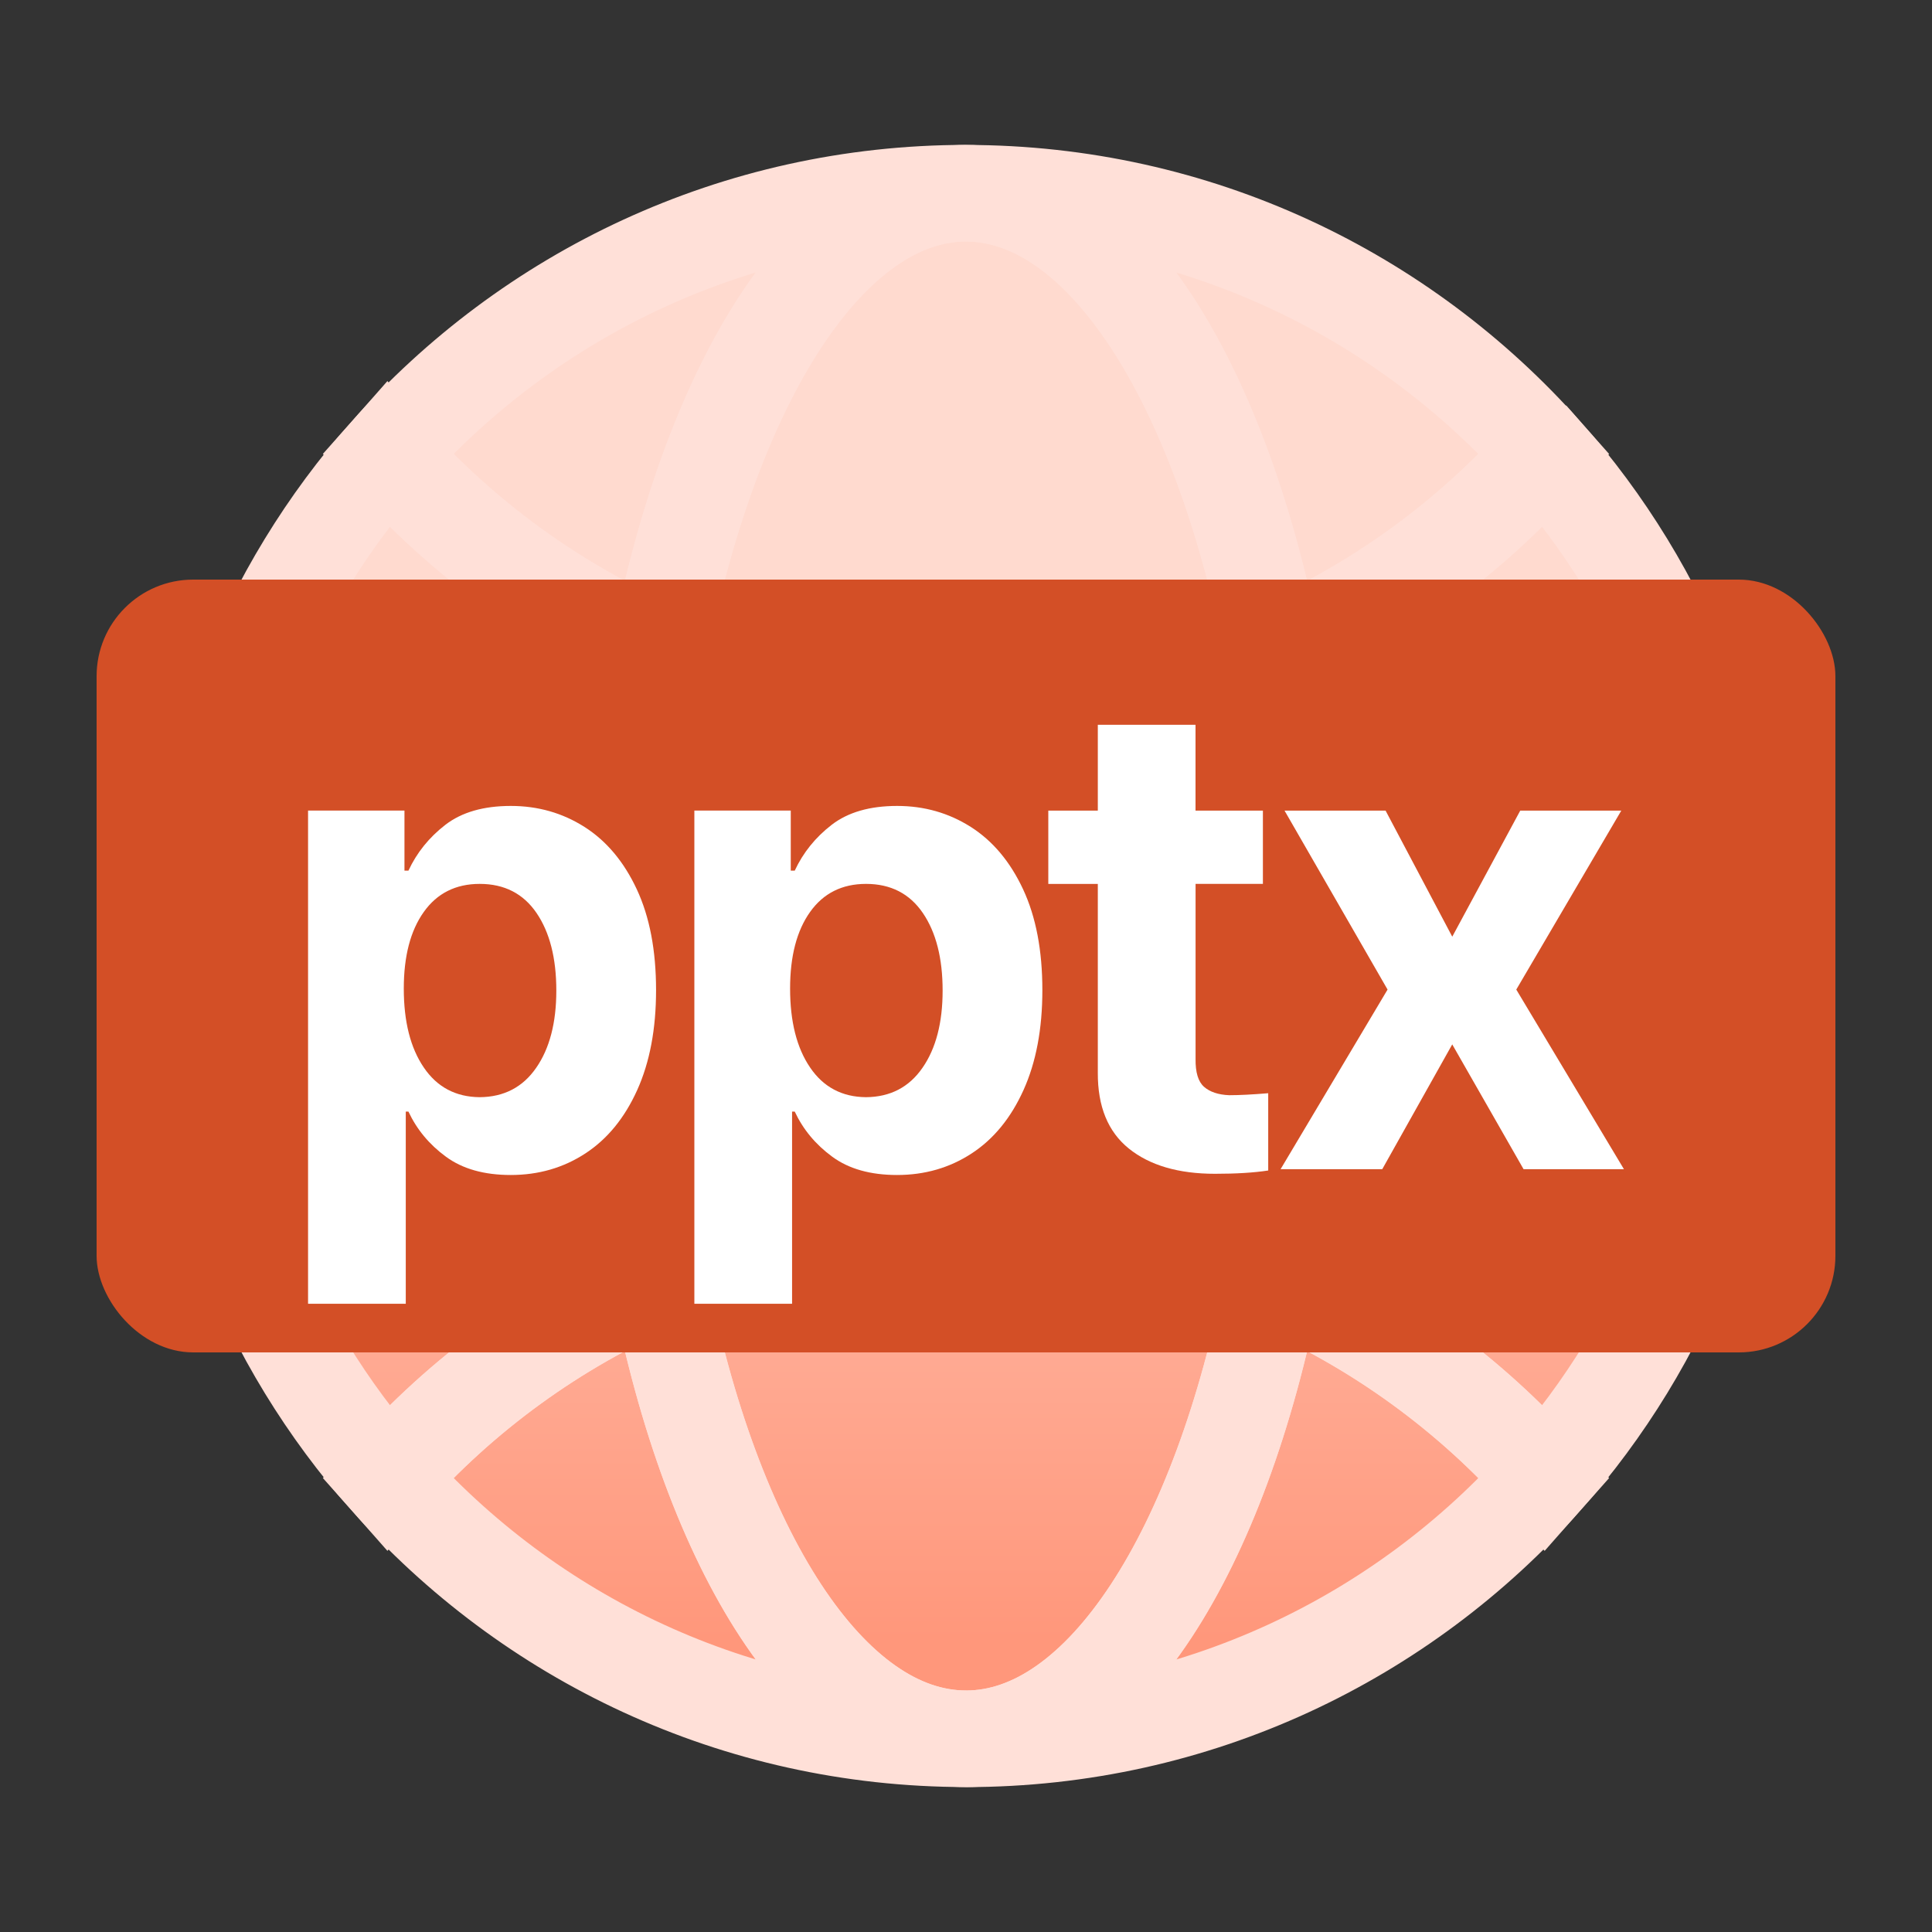 <?xml version="1.0" encoding="UTF-8"?>
<svg xmlns="http://www.w3.org/2000/svg" width="40" height="40" xmlns:xlink="http://www.w3.org/1999/xlink" viewBox="0 0 40 40">
  <rect x="0" y="0" width="40" height="40" fill="#333333" stroke="none"/>
  <defs>
    <style>
      .cls-1 {
        fill: #fff;
      }

      .cls-2 {
        fill: url(#_무제_그라디언트_392);
      }

      .cls-3, .cls-4 {
        fill: none;
      }

      .cls-5 {
        isolation: isolate;
      }

      .cls-6 {
        mix-blend-mode: multiply;
      }

      .cls-7 {
        fill: #d34f26;
      }

      .cls-4 {
        stroke: #ffe0d8;
        stroke-width: 2px;
      }
    </style>
    <linearGradient id="_무제_그라디언트_392" data-name="무제 그라디언트 392" x1="20" y1="33.953" x2="20" y2="12.783" gradientUnits="userSpaceOnUse">
      <stop offset="0" stop-color="#ff977b"/>
      <stop offset="1" stop-color="#ffdacf"/>
    </linearGradient>
  </defs>
  <g class="cls-5">
    <g id="_레이어_1" data-name="레이어 1">
      <g>
        <path class="cls-2" d="M31.979,9.398c-2.931-3.309-7.21-5.398-11.979-5.398s-9.047,2.089-11.979,5.398c-2.5,2.823-4.021,6.534-4.021,10.602s1.521,7.779,4.021,10.601c2.932,3.31,7.21,5.398,11.979,5.398s9.049-2.089,11.979-5.398c2.5-2.823,4.021-6.534,4.021-10.601s-1.521-7.779-4.021-10.602Z"/>
        <g class="cls-6">
          <path class="cls-4" d="M13.646,26.522c-.387-1.992-.604-4.198-.604-6.522s.217-4.53.604-6.522c-2.164-.939-4.082-2.338-5.625-4.08-2.5,2.823-4.021,6.534-4.021,10.602s1.521,7.779,4.021,10.601c1.543-1.742,3.461-3.141,5.625-4.079Z"/>
          <path class="cls-4" d="M31.979,9.398c-1.542,1.742-3.461,3.141-5.625,4.08.388,1.992.605,4.198.605,6.522s-.217,4.529-.604,6.522c2.164.938,4.083,2.337,5.625,4.079,2.5-2.823,4.021-6.534,4.021-10.601s-1.521-7.779-4.021-10.602Z"/>
          <path class="cls-4" d="M13.646,13.479c1.086-5.585,3.521-9.479,6.354-9.479-4.769,0-9.047,2.089-11.979,5.398,1.543,1.742,3.461,3.141,5.625,4.08Z"/>
          <path class="cls-4" d="M26.354,13.479c2.165-.939,4.083-2.338,5.625-4.08-2.931-3.309-7.21-5.398-11.979-5.398,2.833,0,5.268,3.894,6.354,9.479Z"/>
          <path class="cls-4" d="M26.355,26.522c-1.086,5.585-3.521,9.479-6.355,9.478,4.769,0,9.049-2.089,11.979-5.398-1.542-1.742-3.461-3.141-5.625-4.079Z"/>
          <path class="cls-4" d="M13.646,26.522c-2.164.939-4.082,2.337-5.625,4.079,2.932,3.31,7.21,5.398,11.979,5.398-2.833,0-5.268-3.892-6.354-9.478Z"/>
          <path class="cls-4" d="M13.646,13.479c-.387,1.992-.604,4.198-.604,6.522s.217,4.53.604,6.522c1.948-.845,4.095-1.319,6.354-1.319s4.407.474,6.355,1.319c.387-1.992.604-4.198.604-6.522s-.217-4.53-.605-6.522c-1.948.845-4.094,1.319-6.354,1.319s-4.406-.474-6.354-1.319Z"/>
          <path class="cls-4" d="M13.646,13.479c1.948.845,4.095,1.319,6.354,1.319s4.407-.474,6.354-1.319c-1.086-5.585-3.521-9.478-6.354-9.479-2.833,0-5.268,3.893-6.354,9.479Z"/>
          <path class="cls-4" d="M26.355,26.522c-1.948-.845-4.095-1.319-6.355-1.319s-4.406.474-6.354,1.319c1.086,5.585,3.521,9.478,6.354,9.478,2.833.001,5.269-3.892,6.355-9.478Z"/>
        </g>
      </g>
      <rect class="cls-7" x="2" y="12" width="36" height="16" rx="2" ry="2"/>
      <g>
        <path class="cls-1" d="M6.378,16.782h1.996v1.244h.082c.174-.374.429-.69.766-.95.338-.26.789-.39,1.354-.39.561,0,1.069.145,1.524.434.456.29.817.72,1.084,1.292s.399,1.268.399,2.088c0,.803-.13,1.491-.39,2.068-.26.576-.617,1.014-1.073,1.312-.455.298-.971.447-1.545.447-.551,0-.999-.126-1.343-.379-.345-.253-.603-.564-.776-.934h-.055v3.979h-2.023v-10.213ZM8.774,22.101c.275.406.662.611,1.158.615.502-.004.892-.207,1.169-.608.278-.4.417-.934.417-1.6,0-.67-.137-1.206-.41-1.606s-.665-.602-1.176-.602c-.496,0-.883.194-1.158.581-.276.387-.414.916-.414,1.586,0,.684.138,1.229.414,1.634Z"/>
        <path class="cls-1" d="M14.376,16.782h1.996v1.244h.082c.174-.374.429-.69.766-.95.338-.26.789-.39,1.354-.39.561,0,1.069.145,1.524.434.456.29.817.72,1.084,1.292s.399,1.268.399,2.088c0,.803-.13,1.491-.39,2.068-.26.576-.617,1.014-1.073,1.312-.455.298-.971.447-1.545.447-.551,0-.999-.126-1.343-.379-.345-.253-.603-.564-.776-.934h-.055v3.979h-2.023v-10.213ZM16.772,22.101c.275.406.662.611,1.158.615.502-.004.892-.207,1.169-.608.278-.4.417-.934.417-1.6,0-.67-.137-1.206-.41-1.606s-.665-.602-1.176-.602c-.496,0-.883.194-1.158.581-.276.387-.414.916-.414,1.586,0,.684.138,1.229.414,1.634Z"/>
        <path class="cls-1" d="M26.148,18.3h-1.395v3.623c-.004.278.054.471.175.578.12.106.295.165.522.174.21,0,.479-.014.807-.041v1.6c-.301.046-.667.068-1.101.068-.756,0-1.351-.174-1.784-.522-.433-.349-.646-.872-.643-1.569v-3.91h-1.025v-1.518h1.025v-1.777h2.023v1.777h1.395v1.518Z"/>
        <path class="cls-1" d="M30.067,19.394l1.408-2.611h2.092l-2.174,3.705,2.229,3.719h-2.078l-1.477-2.584-1.449,2.584h-2.105l2.215-3.719-2.133-3.705h2.092l1.381,2.611Z"/>
      </g>
      <rect class="cls-3" width="40" height="40"/>
    </g>
  </g>
</svg>